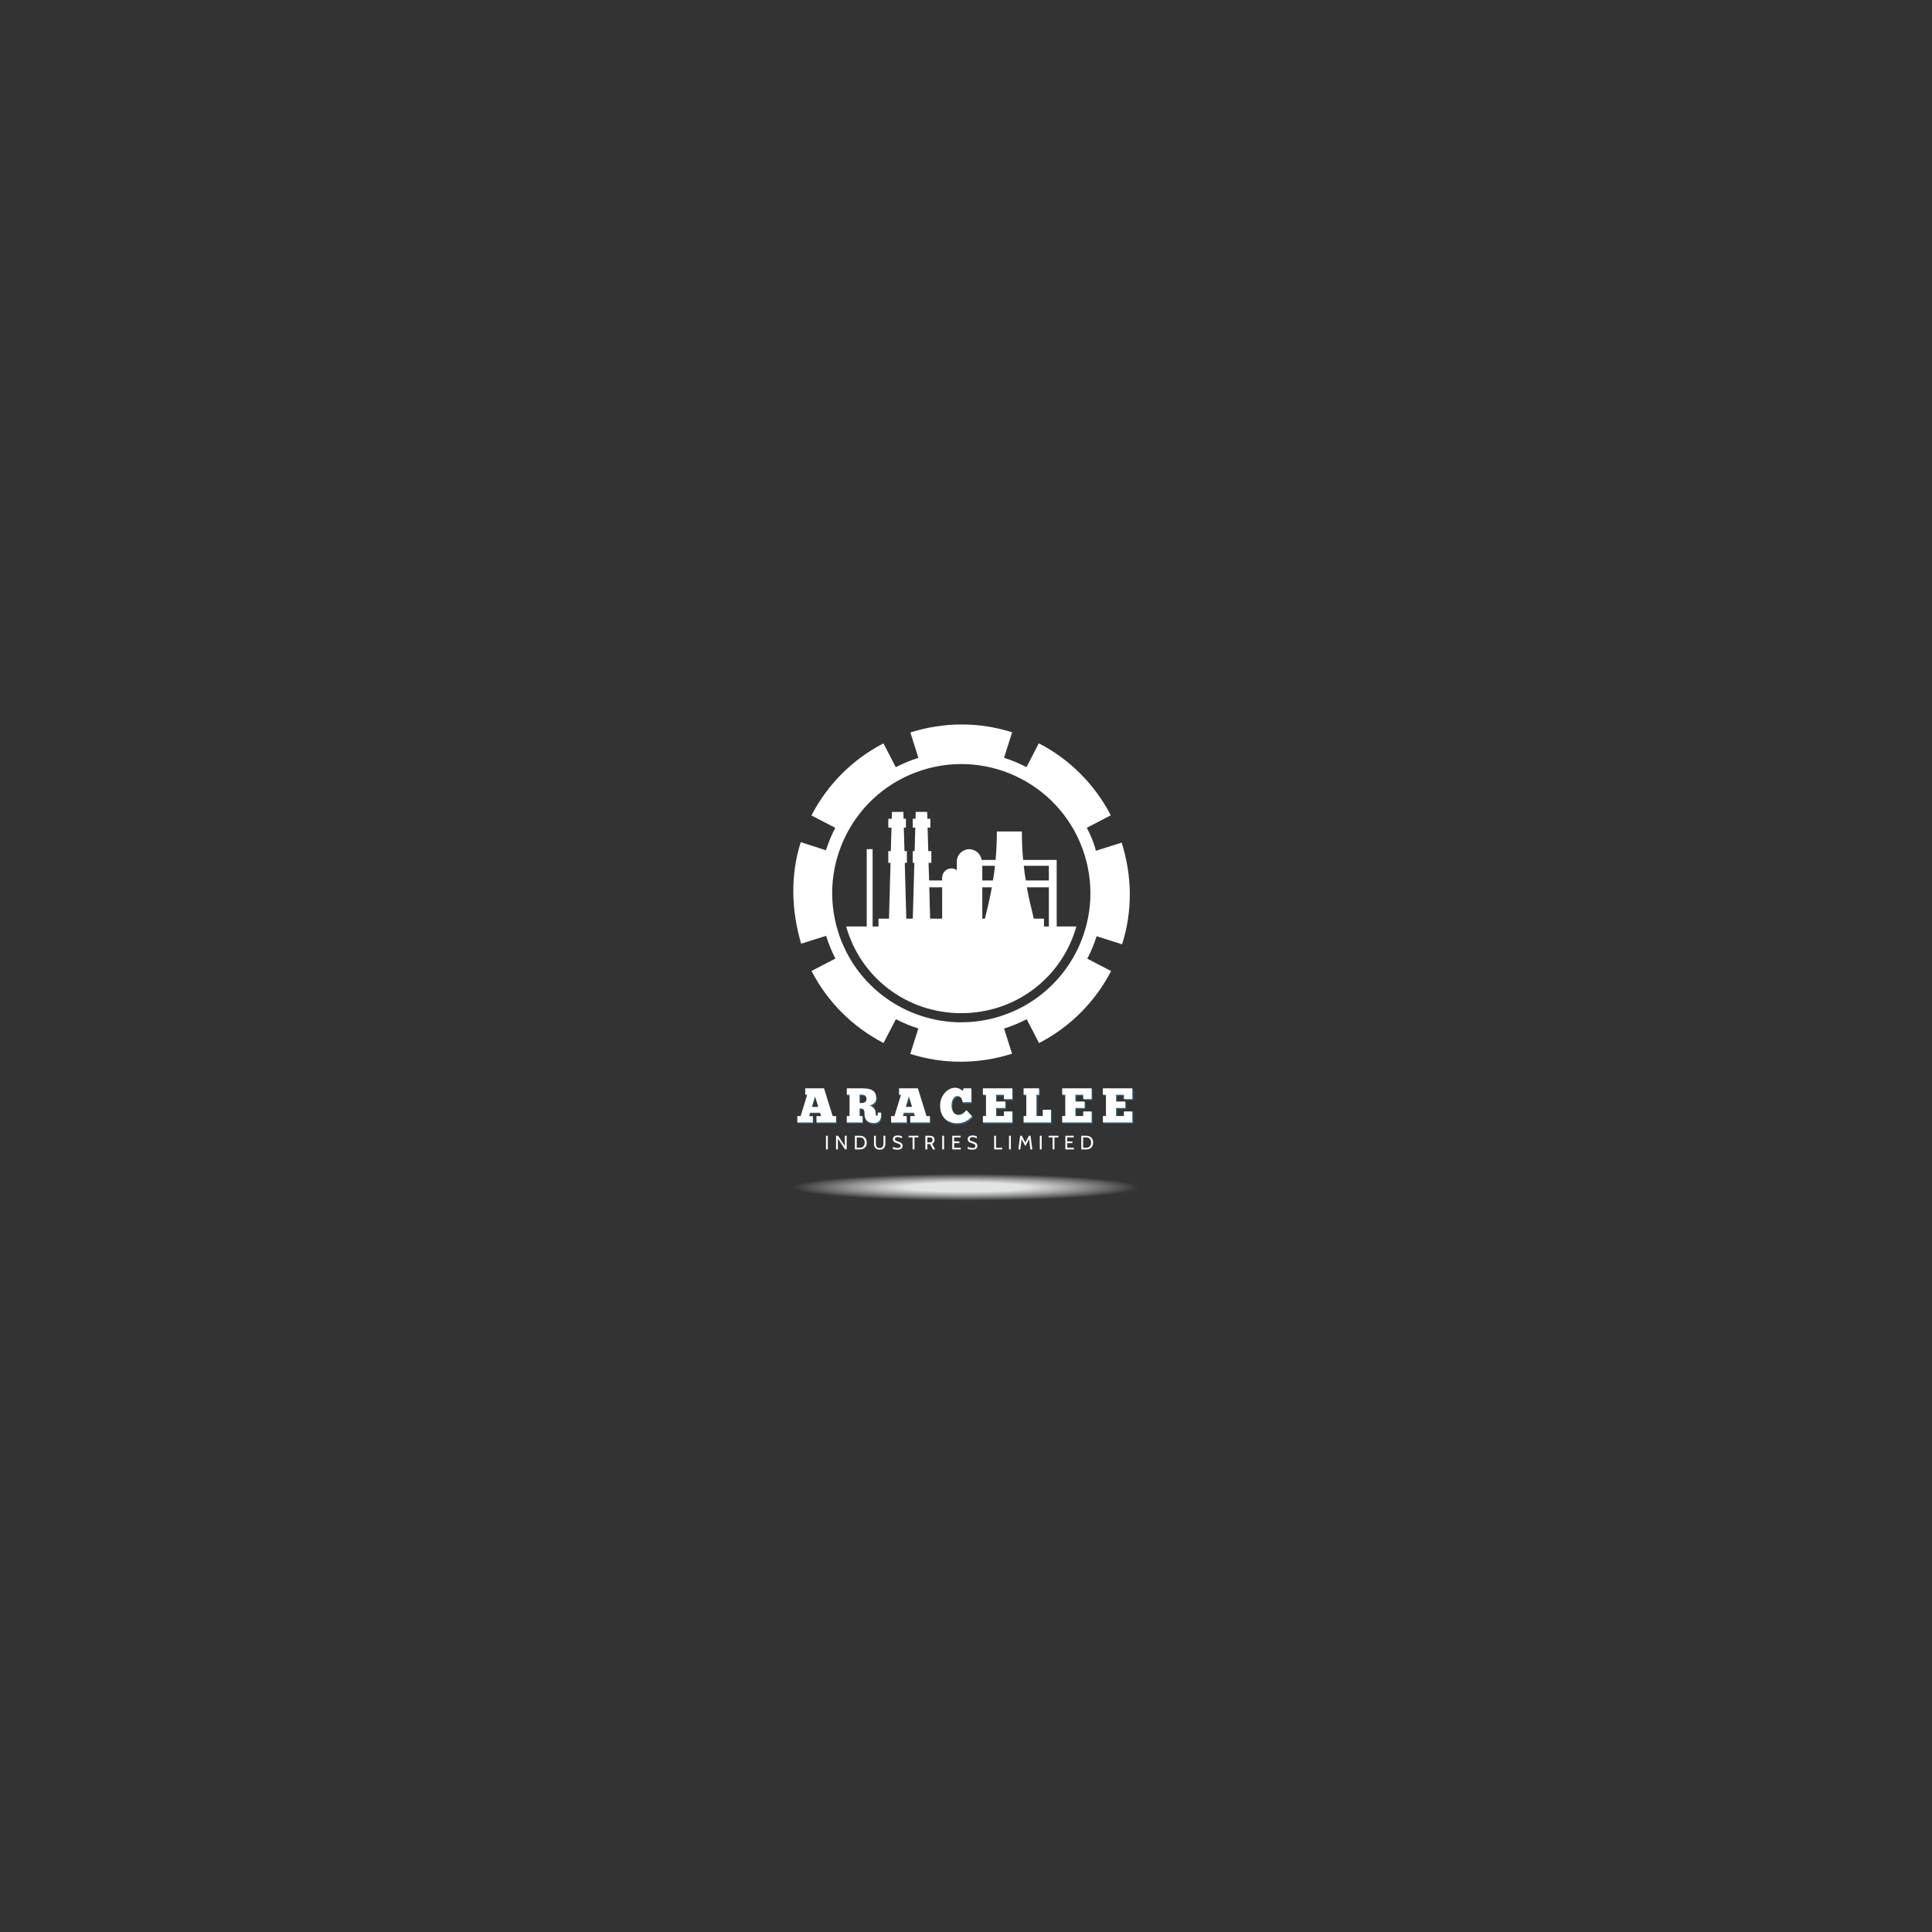 <?xml version="1.0" encoding="UTF-8" standalone="no"?>
<!-- Created with Inkscape (http://www.inkscape.org/) -->

<svg
   width="100mm"
   height="100mm"
   viewBox="0 0 100 100"
   version="1.1"
   id="svg1"
   inkscape:version="1.3.2 (091e20e, 2023-11-25, custom)"
   sodipodi:docname="aracelee-industries-logo-white.svg"
   xml:space="preserve"
   xmlns:inkscape="http://www.inkscape.org/namespaces/inkscape"
   xmlns:sodipodi="http://sodipodi.sourceforge.net/DTD/sodipodi-0.dtd"
   xmlns:xlink="http://www.w3.org/1999/xlink"
   xmlns="http://www.w3.org/2000/svg"
   xmlns:svg="http://www.w3.org/2000/svg"><rect x="0" y="0" width="100" height="100" fill="#333333" stroke="none"/><sodipodi:namedview
     id="namedview1"
     pagecolor="#505050"
     bordercolor="#ffffff"
     borderopacity="1"
     inkscape:showpageshadow="0"
     inkscape:pageopacity="0"
     inkscape:pagecheckerboard="1"
     inkscape:deskcolor="#505050"
     inkscape:document-units="mm"
     inkscape:zoom="0.72426345"
     inkscape:cx="86.294566"
     inkscape:cy="8.9746348"
     inkscape:window-width="1920"
     inkscape:window-height="1009"
     inkscape:window-x="-8"
     inkscape:window-y="-8"
     inkscape:window-maximized="1"
     inkscape:current-layer="layer1" /><defs
     id="defs1"><radialGradient
       fx="0"
       fy="0"
       cx="0"
       cy="0"
       r="1"
       gradientUnits="userSpaceOnUse"
       gradientTransform="matrix(30.609,0,0,2.358,49.379,88.409)"
       spreadMethod="pad"
       id="radialGradient3"><stop
         style="stop-opacity:1;stop-color:#e2e4e4"
         offset="0"
         id="stop1" /><stop
         style="stop-opacity:1;stop-color:#e2e4e4"
         offset="0.341"
         id="stop2" /><stop
         style="stop-opacity:0;stop-color:#ffffff"
         offset="1"
         id="stop3" /></radialGradient><linearGradient
       x1="0"
       y1="0"
       x2="1"
       y2="0"
       gradientUnits="userSpaceOnUse"
       gradientTransform="matrix(59.443,0,0,59.443,18.937,36.445)"
       spreadMethod="pad"
       id="linearGradient10"><stop
         style="stop-opacity:1;stop-color:#293b44"
         offset="0"
         id="stop4" /><stop
         style="stop-opacity:1;stop-color:#293b44"
         offset="0.016"
         id="stop5" /><stop
         style="stop-opacity:1;stop-color:#2a5e79"
         offset="0.394"
         id="stop6" /><stop
         style="stop-opacity:1;stop-color:#2a5e79"
         offset="0.394"
         id="stop7" /><stop
         style="stop-opacity:1;stop-color:#293b44"
         offset="0.986"
         id="stop8" /><stop
         style="stop-opacity:1;stop-color:#293b44"
         offset="0.988"
         id="stop9" /><stop
         style="stop-opacity:1;stop-color:#293b44"
         offset="1"
         id="stop10" /></linearGradient><clipPath
       clipPathUnits="userSpaceOnUse"
       id="clipPath76"><path
         d="M 0,800 H 800 V 0 H 0 Z"
         transform="matrix(1.333,0,0,-1.333,0,1066.667)"
         id="path76" /></clipPath><linearGradient
       x1="0"
       y1="0"
       x2="1"
       y2="0"
       gradientUnits="userSpaceOnUse"
       gradientTransform="matrix(381.322,0,0,-381.322,227.339,233.782)"
       spreadMethod="pad"
       id="linearGradient17"><stop
         style="stop-opacity:1;stop-color:#293b44"
         offset="0"
         id="stop11" /><stop
         style="stop-opacity:1;stop-color:#293b44"
         offset="0.016"
         id="stop12" /><stop
         style="stop-opacity:1;stop-color:#64899d"
         offset="0.327"
         id="stop13" /><stop
         style="stop-opacity:1;stop-color:#64899d"
         offset="0.327"
         id="stop14" /><stop
         style="stop-opacity:1;stop-color:#293b44"
         offset="0.874"
         id="stop15" /><stop
         style="stop-opacity:1;stop-color:#293b44"
         offset="0.876"
         id="stop16" /><stop
         style="stop-opacity:1;stop-color:#293b44"
         offset="1"
         id="stop17" /></linearGradient><clipPath
       clipPathUnits="userSpaceOnUse"
       id="clipPath66"><path
         d="M 227.339,261.248 H 580.484 V 206.315 H 227.339 Z"
         transform="matrix(1,0,0,-1,-227.339,218.839)"
         id="path66" /></clipPath><linearGradient
       inkscape:collect="always"
       xlink:href="#linearGradient17"
       id="linearGradient1"
       gradientUnits="userSpaceOnUse"
       gradientTransform="matrix(381.322,0,0,-381.322,227.339,233.782)"
       x1="0"
       y1="0"
       x2="1"
       y2="0"
       spreadMethod="pad" /><linearGradient
       inkscape:collect="always"
       xlink:href="#linearGradient17"
       id="linearGradient2"
       gradientUnits="userSpaceOnUse"
       gradientTransform="matrix(381.322,0,0,-381.322,227.339,233.782)"
       x1="0"
       y1="0"
       x2="1"
       y2="0"
       spreadMethod="pad" /><linearGradient
       inkscape:collect="always"
       xlink:href="#linearGradient17"
       id="linearGradient3"
       gradientUnits="userSpaceOnUse"
       gradientTransform="matrix(381.322,0,0,-381.322,227.339,233.782)"
       x1="0"
       y1="0"
       x2="1"
       y2="0"
       spreadMethod="pad" /><linearGradient
       inkscape:collect="always"
       xlink:href="#linearGradient17"
       id="linearGradient4"
       gradientUnits="userSpaceOnUse"
       gradientTransform="matrix(381.322,0,0,-381.322,227.339,233.782)"
       x1="0"
       y1="0"
       x2="1"
       y2="0"
       spreadMethod="pad" /><linearGradient
       inkscape:collect="always"
       xlink:href="#linearGradient17"
       id="linearGradient5"
       gradientUnits="userSpaceOnUse"
       gradientTransform="matrix(381.322,0,0,-381.322,227.339,233.782)"
       x1="0"
       y1="0"
       x2="1"
       y2="0"
       spreadMethod="pad" /><linearGradient
       inkscape:collect="always"
       xlink:href="#linearGradient17"
       id="linearGradient6"
       gradientUnits="userSpaceOnUse"
       gradientTransform="matrix(381.322,0,0,-381.322,227.339,233.782)"
       x1="0"
       y1="0"
       x2="1"
       y2="0"
       spreadMethod="pad" /><linearGradient
       inkscape:collect="always"
       xlink:href="#linearGradient17"
       id="linearGradient7"
       gradientUnits="userSpaceOnUse"
       gradientTransform="matrix(381.322,0,0,-381.322,227.339,233.782)"
       x1="0"
       y1="0"
       x2="1"
       y2="0"
       spreadMethod="pad" /><linearGradient
       inkscape:collect="always"
       xlink:href="#linearGradient17"
       id="linearGradient8"
       gradientUnits="userSpaceOnUse"
       gradientTransform="matrix(381.322,0,0,-381.322,227.339,233.782)"
       x1="0"
       y1="0"
       x2="1"
       y2="0"
       spreadMethod="pad" /></defs><g
     inkscape:label="Layer 1"
     inkscape:groupmode="layer"
     id="layer1"><g
       id="g1"
       transform="matrix(0.293,0,0,0.293,35.513,35.548)"><path
         d="m 6.169,88.409 c 0,-1.912 19.346,-3.461 43.21,-3.461 23.864,0 43.211,1.549 43.211,3.461 0,1.911 -19.346,3.461 -43.211,3.461 -23.864,0 -43.21,-1.549 -43.21,-3.461"
         style="fill:url(#radialGradient3);stroke:none;stroke-width:0.173"
         id="path3" /><path
         id="path10"
         d="m 39.649,8.059 0.013,0.039 -0.034,0.011 1.405,4.445 c -1.399,0.444 -2.732,0.999 -3.992,1.653 v 0 L 34.857,9.995 C 29.385,12.833 24.987,17.237 22.138,22.731 v 0 l 4.211,2.184 c -0.659,1.271 -1.21,2.599 -1.645,3.968 v 0 L 20.249,27.444 c -1.859,5.868 -1.659,12.05 0.071,17.94 v 0 3.47e-4 l 4.411,-1.389 c 0.444,1.407 0.985,2.753 1.641,4.019 v 0 l -4.221,2.186 c 2.835,5.473 7.232,9.875 12.725,12.727 v 0 l 2.184,-4.209 c 1.272,0.66 2.599,1.212 3.968,1.648 v 0 l -1.43,4.489 c 5.872,1.864 12.077,1.827 17.968,-0.032 v 0 l 0.012,-0.004 -1.407,-4.444 c 1.399,-0.442 2.732,-0.997 3.993,-1.649 v 0 l 2.18,4.214 c 5.475,-2.832 9.878,-7.232 12.733,-12.724 v 0 l -4.207,-2.187 c 0.66,-1.271 1.216,-2.598 1.652,-3.967 v 0 l 4.495,1.43 c 1.869,-5.876 1.786,-12.07 -0.076,-17.967 v 0 l -4.558,1.445 v -3.47e-4 C 72.038,27.533 71.45,26.177 70.789,24.904 v 0 l 4.232,-2.201 C 72.18,17.234 67.799,12.831 62.303,9.984 v 0 l -2.169,4.209 c -1.275,-0.66 -2.6,-1.212 -3.973,-1.647 v 0 L 57.593,8.041 C 54.67,7.117 51.673,6.654 48.668,6.654 v 0 c -3.022,1.731e-4 -6.053,0.468 -9.019,1.405 M 26.867,43.324 c -3.79,-12.01 2.874,-24.821 14.884,-28.612 v 0 c 12.009,-3.79 24.819,2.875 28.61,14.884 v 0 c 3.791,12.012 -2.873,24.821 -14.882,28.611 v 0 c -2.284,0.721 -4.596,1.064 -6.871,1.064 v 0 C 38.923,59.27 29.937,53.052 26.867,43.324 m 13.69,-21.218 -0.026,1.211 h -0.492 v 1.557 h 0.447 l -0.116,4.151 h -0.331 v 2.076 h 0.279 l -0.273,9.859 h -1.145 L 38.626,31.1 h 0.375 V 29.025 H 38.574 l -0.116,-4.151 h 0.37 v -1.557 h -0.415 l -0.026,-1.211 h -2.034 l -0.026,1.211 h -0.611 v 1.557 h 0.566 l -0.116,4.151 h -0.45 v 2.076 h 0.398 l -0.273,9.859 h -1.855 v 1.384 H 32.947 V 28.679 h -1.038 v 13.665 h -3.638 c 2.535,8.994 10.68,15.313 20.336,15.313 v 0 c 9.655,0 17.8,-6.318 20.334,-15.313 v 0 H 65.465 V 30.581 h -0.901 -0.407 -4.619 c -0.139,-1.557 -0.225,-3.113 -0.225,-5.016 v 0 h -1.661 -0.006 -1.085 -0.006 -1.661 c 0,1.903 -0.085,3.459 -0.224,5.016 v 0 H 52.203 C 52.069,29.544 51.129,28.688 50.022,28.688 v 0 c -1.199,0 -2.2,0.977 -2.2,2.176 v 0 1.562 c -0.173,-0.213 -0.576,-0.341 -0.958,-0.341 v 0 c -0.937,0 -1.637,0.759 -1.637,1.695 v 0 0.434 h -2.3 l -0.097,-3.113 h 0.494 v -2.076 h -0.547 l -0.116,-4.151 h 0.49 V 23.317 H 42.618 L 42.592,22.106 Z m 19.091,9.513 h 4.434 v 2.595 h -4.068 c -0.135,-0.692 -0.26,-1.557 -0.365,-2.595 m -7.328,0 h 2.242 c -0.106,1.038 -0.23,1.903 -0.365,2.595 v 0 h -1.877 z m 7.876,3.805 h 3.886 v 6.919 h -0.865 v -1.384 h -1.797 c -0.304,-1.384 -0.793,-3.113 -1.224,-5.535 m -7.876,0 h 1.693 c -0.43,2.422 -0.919,4.151 -1.224,5.535 v 0 h -0.469 z m -9.362,0 h 2.27 v 5.535 h -2.124 z m 34.018,-7.917 v -1.74e-4 c 0,0 0,0 0,1.74e-4 m 1.74e-4,1.73e-4 c 0,0 0,-1.73e-4 -1.74e-4,-1.73e-4 v 0 z"
         style="fill:#ffffff;stroke:none;stroke-width:0.173" /><path
         id="path11"
         d="m 24.709,81.727 v -2.416 h 0.328 v 2.416 z m 1.777,0 v -2.416 h 0.357 l 1.19,1.808 v -1.808 h 0.332 v 2.416 h -0.28 l -1.271,-1.909 v 1.909 z m 3.327,0 v -2.416 h 0.894 c 0.234,0 0.441,0.048 0.622,0.144 0.181,0.095 0.323,0.233 0.426,0.413 0.102,0.18 0.154,0.397 0.154,0.651 0,0.254 -0.052,0.472 -0.154,0.653 -0.103,0.18 -0.245,0.318 -0.426,0.414 -0.181,0.095 -0.389,0.142 -0.622,0.142 z m 0.328,-0.296 h 0.566 c 0.185,0 0.34,-0.039 0.464,-0.116 0.124,-0.077 0.218,-0.183 0.282,-0.32 0.065,-0.136 0.097,-0.295 0.097,-0.476 0,-0.181 -0.032,-0.34 -0.097,-0.476 -0.064,-0.136 -0.158,-0.243 -0.282,-0.32 -0.125,-0.077 -0.279,-0.116 -0.464,-0.116 h -0.566 z m 4.051,0.345 c -0.226,0 -0.413,-0.044 -0.561,-0.13 -0.147,-0.088 -0.257,-0.211 -0.33,-0.371 -0.072,-0.161 -0.107,-0.352 -0.107,-0.574 v -1.391 h 0.326 v 1.301 c 0,0.111 0.009,0.218 0.026,0.322 0.017,0.103 0.049,0.196 0.095,0.278 0.047,0.081 0.116,0.146 0.205,0.195 0.089,0.048 0.205,0.071 0.347,0.071 0.144,0 0.26,-0.023 0.349,-0.071 0.089,-0.049 0.157,-0.114 0.203,-0.197 0.047,-0.082 0.08,-0.175 0.097,-0.278 0.017,-0.104 0.026,-0.211 0.026,-0.32 v -1.301 h 0.326 v 1.391 c 0,0.222 -0.036,0.413 -0.109,0.574 -0.072,0.16 -0.182,0.283 -0.33,0.371 -0.147,0.086 -0.334,0.13 -0.561,0.13 z m 3.114,0 c -0.1,0 -0.2,-0.008 -0.3,-0.022 -0.1,-0.015 -0.193,-0.033 -0.278,-0.057 -0.085,-0.024 -0.156,-0.05 -0.213,-0.077 l 0.045,-0.349 c 0.062,0.03 0.137,0.061 0.225,0.093 0.088,0.032 0.183,0.06 0.286,0.081 0.102,0.022 0.206,0.032 0.31,0.032 0.155,0 0.279,-0.028 0.371,-0.085 0.092,-0.057 0.138,-0.145 0.138,-0.266 0,-0.092 -0.023,-0.167 -0.069,-0.225 -0.046,-0.058 -0.116,-0.107 -0.209,-0.148 -0.093,-0.042 -0.21,-0.084 -0.349,-0.126 -0.133,-0.039 -0.255,-0.085 -0.367,-0.138 -0.111,-0.054 -0.2,-0.126 -0.268,-0.215 -0.066,-0.09 -0.099,-0.211 -0.099,-0.361 0,-0.128 0.033,-0.241 0.099,-0.339 0.066,-0.098 0.163,-0.175 0.29,-0.231 0.128,-0.055 0.286,-0.083 0.472,-0.083 0.159,0 0.305,0.018 0.438,0.053 0.134,0.034 0.243,0.072 0.328,0.113 l -0.034,0.349 c -0.131,-0.078 -0.256,-0.134 -0.375,-0.166 -0.119,-0.033 -0.242,-0.051 -0.369,-0.051 -0.142,0 -0.259,0.026 -0.353,0.079 -0.092,0.053 -0.138,0.139 -0.138,0.257 0,0.081 0.02,0.147 0.061,0.199 0.042,0.052 0.103,0.095 0.184,0.132 0.082,0.035 0.184,0.072 0.306,0.109 0.169,0.05 0.313,0.107 0.434,0.172 0.12,0.065 0.213,0.145 0.278,0.241 0.065,0.095 0.097,0.212 0.097,0.353 0,0.103 -0.02,0.196 -0.059,0.28 -0.04,0.083 -0.098,0.154 -0.176,0.213 -0.079,0.058 -0.177,0.103 -0.296,0.134 -0.118,0.031 -0.255,0.047 -0.411,0.047 z m 2.702,-0.049 V 79.606 H 39.305 V 79.31 h 1.735 v 0.296 h -0.703 v 2.12 z m 2.256,0 V 79.31 h 0.784 c 0.167,0 0.314,0.026 0.44,0.079 0.126,0.052 0.223,0.131 0.292,0.239 0.069,0.108 0.103,0.247 0.103,0.418 0,0.165 -0.036,0.304 -0.107,0.416 -0.072,0.111 -0.176,0.199 -0.314,0.264 l 0.543,1.001 h -0.401 l -0.491,-0.943 c -0.003,0 -0.005,0 -0.008,0 -0.003,0 -0.005,0 -0.008,0 h -0.486 v 0.943 z m 0.347,-1.236 h 0.434 c 0.165,0 0.288,-0.039 0.371,-0.118 0.084,-0.08 0.126,-0.189 0.126,-0.326 0,-0.14 -0.042,-0.249 -0.126,-0.326 -0.083,-0.077 -0.206,-0.116 -0.371,-0.116 h -0.434 z m 2.632,1.236 V 79.31 h 0.328 v 2.416 z m 1.777,0 V 79.31 h 1.474 v 0.296 h -1.145 v 0.707 h 0.912 v 0.298 h -0.912 v 0.819 h 1.178 v 0.296 z m 3.501,0.049 c -0.1,0 -0.2,-0.008 -0.3,-0.022 -0.1,-0.015 -0.193,-0.033 -0.278,-0.057 -0.085,-0.024 -0.156,-0.05 -0.213,-0.077 l 0.045,-0.349 c 0.062,0.03 0.137,0.061 0.225,0.093 0.088,0.032 0.183,0.06 0.286,0.081 0.102,0.022 0.206,0.032 0.31,0.032 0.155,0 0.279,-0.028 0.371,-0.085 0.092,-0.057 0.138,-0.145 0.138,-0.266 0,-0.092 -0.023,-0.167 -0.069,-0.225 -0.046,-0.058 -0.116,-0.107 -0.209,-0.148 -0.093,-0.042 -0.21,-0.084 -0.349,-0.126 -0.133,-0.039 -0.255,-0.085 -0.367,-0.138 -0.111,-0.054 -0.2,-0.126 -0.268,-0.215 -0.066,-0.09 -0.099,-0.211 -0.099,-0.361 0,-0.128 0.033,-0.241 0.099,-0.339 0.066,-0.098 0.163,-0.175 0.29,-0.231 0.128,-0.055 0.286,-0.083 0.472,-0.083 0.159,0 0.305,0.018 0.438,0.053 0.134,0.034 0.243,0.072 0.328,0.113 l -0.034,0.349 c -0.131,-0.078 -0.256,-0.134 -0.375,-0.166 -0.119,-0.033 -0.242,-0.051 -0.369,-0.051 -0.142,0 -0.259,0.026 -0.353,0.079 -0.092,0.053 -0.138,0.139 -0.138,0.257 0,0.081 0.02,0.147 0.061,0.199 0.042,0.052 0.103,0.095 0.184,0.132 0.082,0.035 0.184,0.072 0.306,0.109 0.169,0.05 0.313,0.107 0.434,0.172 0.12,0.065 0.213,0.145 0.278,0.241 0.065,0.095 0.097,0.212 0.097,0.353 0,0.103 -0.02,0.196 -0.059,0.28 -0.04,0.083 -0.098,0.154 -0.176,0.213 -0.079,0.058 -0.177,0.103 -0.296,0.134 -0.118,0.031 -0.255,0.047 -0.411,0.047 z m 3.895,-0.049 V 79.31 h 0.328 v 2.12 h 1.109 v 0.296 z m 2.626,0 V 79.31 h 0.328 v 2.416 z m 1.65,0 0.324,-2.416 H 59.297 l 0.634,1.198 0.628,-1.198 h 0.284 l 0.32,2.416 h -0.345 l -0.245,-1.97 0.085,0.012 -0.724,1.384 -0.74,-1.384 0.087,-0.012 -0.245,1.97 z m 3.792,0 V 79.31 h 0.328 v 2.416 z m 2.258,0 V 79.606 H 64.039 V 79.31 h 1.735 v 0.296 h -0.703 v 2.12 z m 2.257,0 V 79.31 h 1.474 v 0.296 H 67.328 v 0.707 h 0.912 V 80.612 H 67.328 v 0.819 h 1.178 v 0.296 z m 2.809,0 V 79.31 h 0.894 c 0.234,0 0.441,0.048 0.622,0.144 0.181,0.095 0.323,0.233 0.426,0.414 0.102,0.18 0.154,0.397 0.154,0.651 0,0.254 -0.052,0.472 -0.154,0.653 -0.103,0.18 -0.245,0.318 -0.426,0.413 -0.181,0.095 -0.389,0.142 -0.622,0.142 z m 0.328,-0.296 h 0.566 c 0.185,0 0.34,-0.038 0.464,-0.116 0.124,-0.077 0.218,-0.183 0.282,-0.32 0.065,-0.136 0.097,-0.295 0.097,-0.476 0,-0.181 -0.032,-0.34 -0.097,-0.476 -0.064,-0.136 -0.158,-0.243 -0.282,-0.32 -0.125,-0.077 -0.279,-0.116 -0.464,-0.116 h -0.566 z m 0,0"
         style="fill:#ffffff;fill-opacity:1;fill-rule:nonzero;stroke:none;stroke-width:0.173"
         aria-label="INDUSTRIES LIMITED" /><g
         id="g75"
         clip-path="url(#clipPath76)"
         transform="matrix(0.13,0,0,0.13,-19.809,-23.558)"><path
           d="m 249.493,234.756 -3.293,10.777 -3.243,-10.777 z m -1.846,-15.917 v 6.536 h 4.74 l -1.048,3.393 h -10.228 l -1.048,-3.393 h 3.892 v -6.536 h -15.867 v 6.536 h 3.393 l 6.736,21.904 h -2.046 v 6.437 h 19.16 l 8.832,-28.341 h 3.493 v -6.536 z"
           transform="matrix(1.333,0,0,-1.333,0,1066.667)"
           style="fill:url(#linearGradient1);stroke:none"
           id="path67" /><path
           d="m 291.703,238.747 h 2.245 c 2.894,0 4.79,1.398 4.79,4.042 0,2.943 -1.647,4.44 -4.541,4.44 h -2.494 z m 3.143,14.969 c 11.576,0 13.821,-4.59 13.821,-10.279 0,-3.891 -3.093,-6.635 -7.235,-7.235 3.443,-0.499 6.537,-3.492 6.537,-7.085 0,-2.145 0.299,-3.392 1.197,-3.392 0.749,0 1.148,0.598 1.148,1.596 v 1.647 h 3.343 v -2.744 c 0,-4.142 -1.746,-7.984 -7.285,-7.984 -6.537,0 -9.68,3.443 -9.68,9.281 0,4.541 -0.549,5.638 -4.989,5.638 v -7.734 h 3.043 v -6.586 H 278.63 v 6.586 h 2.794 v 21.755 h -2.794 v 6.536 z"
           transform="matrix(1.333,0,0,-1.333,0,1066.667)"
           style="fill:url(#linearGradient2);stroke:none"
           id="path68" /><path
           d="m 345.289,234.756 -3.293,10.777 -3.244,-10.777 z m -1.847,-15.917 v 6.536 h 4.741 l -1.048,3.393 h -10.229 l -1.048,-3.393 h 3.892 v -6.536 h -15.867 v 6.536 h 3.393 l 6.736,21.904 h -2.046 v 6.437 h 19.16 l 8.832,-28.341 h 3.493 v -6.536 z"
           transform="matrix(1.333,0,0,-1.333,0,1066.667)"
           style="fill:url(#linearGradient3);stroke:none"
           id="path69" /><path
           d="m 406.658,225.075 c -3.392,-3.742 -8.582,-7.035 -15.118,-7.035 -10.579,0 -17.614,6.786 -17.614,17.913 0,11.476 8.632,18.361 15.169,18.361 4.989,0 7.235,-2.793 7.684,-3.392 l 1.147,2.794 h 7.835 v -14.17 h -8.932 c -0.15,3.243 -1.747,6.286 -5.289,6.286 -3.593,0 -5.938,-4.44 -5.938,-9.879 0,-4.939 2.544,-9.381 7.285,-9.381 4.191,0 7.484,4.392 7.933,4.89 z"
           transform="matrix(1.333,0,0,-1.333,0,1066.667)"
           style="fill:url(#linearGradient4);stroke:none"
           id="path70" /><path
           d="m 447.721,253.716 v -11.027 h -8.632 v 4.441 h -7.984 v -6.886 h 9.48 v -6.636 h -9.48 v -8.133 h 7.984 v 4.64 h 8.632 v -11.276 h -30.088 v 6.636 h 3.143 v 21.655 h -3.143 v 6.586 z"
           transform="matrix(1.333,0,0,-1.333,0,1066.667)"
           style="fill:url(#linearGradient5);stroke:none"
           id="path71" /><path
           d="m 474.962,253.716 v -6.586 h -2.645 v -21.655 h 6.437 v 6.337 h 8.383 v -12.973 h -27.943 v 6.636 h 2.744 v 21.655 h -2.744 v 6.586 z"
           transform="matrix(1.333,0,0,-1.333,0,1066.667)"
           style="fill:url(#linearGradient6);stroke:none"
           id="path72" /><path
           d="m 528.697,253.716 v -11.027 h -8.632 v 4.441 h -7.983 v -6.886 h 9.48 v -6.636 h -9.48 v -8.133 h 7.983 v 4.64 h 8.632 v -11.276 h -30.088 v 6.636 h 3.144 v 21.655 h -3.144 v 6.586 z"
           transform="matrix(1.333,0,0,-1.333,0,1066.667)"
           style="fill:url(#linearGradient7);stroke:none"
           id="path73" /><path
           d="m 570.259,253.716 v -11.027 h -8.632 v 4.441 h -7.983 v -6.886 h 9.479 v -6.636 h -9.479 v -8.133 h 7.983 v 4.64 h 8.632 v -11.276 h -30.088 v 6.636 h 3.143 v 21.655 h -3.143 v 6.586 z"
           transform="matrix(1.333,0,0,-1.333,0,1066.667)"
           style="fill:url(#linearGradient8);stroke:none"
           id="path74" /><path
           d="M 40.314,0.001 V -6.538 H 36.822 L 27.998,-34.874 H 8.837 v 6.434 H 10.876 L 4.138,-6.538 H 0.751 V 0.001 H 16.619 V -6.538 h -3.891 l 1.043,-3.387 H 24.001 l 1.055,3.387 H 20.31 V 0.001 Z M 15.623,-15.913 l 3.246,-10.781 3.293,10.781 z M 51.286,-34.874 v 6.527 h 2.801 V -6.585 H 51.286 v 6.586 h 16.125 V -6.585 h -3.047 v -7.734 c 4.441,0 4.992,1.102 4.992,5.637 0,5.836 3.141,9.281 9.68,9.281 5.543,0 7.289,-3.844 7.289,-7.98 V -10.124 H 82.973 v 1.641 c 0,0.996 -0.398,1.594 -1.148,1.594 -0.891,0 -1.195,-1.242 -1.195,-3.387 0,-3.598 -3.094,-6.586 -6.539,-7.09 4.148,-0.598 7.242,-3.34 7.242,-7.23 0,-5.695 -2.25,-10.277 -13.828,-10.277 z m 13.078,6.48 h 2.496 c 2.895,0 4.535,1.5 4.535,4.441 0,2.648 -1.887,4.043 -4.781,4.043 h -2.25 z M 136.109,0.001 V -6.538 h -3.492 l -8.824,-28.336 h -19.16 v 6.434 h 2.039 L 99.933,-6.538 H 96.546 V 0.001 H 112.414 V -6.538 h -3.891 l 1.043,-3.387 h 10.23 l 1.055,3.387 h -4.746 v 6.539 z m -24.691,-15.914 3.246,-10.781 3.293,10.781 z m 62.065,3.293 c -0.445,0.492 -3.738,4.887 -7.934,4.887 -4.746,0 -7.289,-4.441 -7.289,-9.375 0,-5.449 2.344,-9.891 5.941,-9.891 3.539,0 5.145,3.047 5.285,6.293 h 8.93 v -14.168 h -7.828 l -1.148,2.789 c -0.445,-0.598 -2.695,-3.387 -7.688,-3.387 -6.527,0 -15.164,6.879 -15.164,18.363 0,11.121 7.031,17.906 17.613,17.906 6.539,0 11.73,-3.293 15.117,-7.031 z m 16.808,-22.254 v 6.586 h 3.152 v 21.656 h -3.152 v 6.633 h 30.094 V -11.272 h -8.637 v 4.641 h -7.98 v -8.133 h 9.48 v -6.645 h -9.48 v -6.879 h 7.98 v 4.441 h 8.637 v -11.027 z m 41.561,0 v 6.586 h 2.754 v 21.656 h -2.754 v 6.633 h 27.949 V -12.972 h -8.379 v 6.34 h -6.445 V -28.288 h 2.648 v -6.586 z m 39.416,0 v 6.586 h 3.152 v 21.656 h -3.152 V 0.001 H 301.361 V -11.272 h -8.637 v 4.641 h -7.98 v -8.133 h 9.48 v -6.645 h -9.48 v -6.879 h 7.98 v 4.441 h 8.637 v -11.027 z m 41.561,0 v 6.586 h 3.152 v 21.656 h -3.152 v 6.633 h 30.094 V -11.272 h -8.637 v 4.641 h -7.98 v -8.133 h 9.48 v -6.645 h -9.48 v -6.879 h 7.98 v 4.441 h 8.637 v -11.027 z m 0,0"
           style="fill:#2a5e79;fill-opacity:1;fill-rule:nonzero;stroke:none"
           aria-label="ARACELEE"
           transform="matrix(1.333,0,0,1.333,303.119,774.881)"
           clip-path="url(#clipPath66)"
           id="path75" /></g><path
         id="path77"
         d="m 26.487,76.965 v -1.131 h -0.604 l -1.526,-4.901 h -3.314 v 1.113 h 0.353 l -1.166,3.788 h -0.586 v 1.131 h 2.745 v -1.131 h -0.673 l 0.18,-0.586 h 1.77 l 0.182,0.586 h -0.821 v 1.131 z m -4.271,-2.753 0.561,-1.865 0.57,1.865 z m 6.169,-3.28 v 1.129 h 0.484 v 3.764 h -0.484 v 1.139 h 2.789 V 75.826 h -0.527 v -1.338 c 0.768,0 0.863,0.191 0.863,0.975 0,1.009 0.543,1.605 1.674,1.605 0.959,0 1.261,-0.665 1.261,-1.38 v -0.474 h -0.58 v 0.284 c 0,0.172 -0.069,0.276 -0.199,0.276 -0.154,0 -0.207,-0.215 -0.207,-0.586 0,-0.622 -0.535,-1.139 -1.131,-1.226 0.718,-0.103 1.253,-0.578 1.253,-1.251 0,-0.985 -0.389,-1.778 -2.392,-1.778 z m 2.262,1.121 h 0.432 c 0.501,0 0.784,0.259 0.784,0.768 0,0.458 -0.326,0.699 -0.827,0.699 h -0.389 z m 12.41,4.911 V 75.834 H 42.453 L 40.927,70.933 h -3.314 v 1.113 h 0.353 l -1.166,3.788 h -0.586 v 1.131 h 2.745 v -1.131 h -0.673 l 0.18,-0.586 h 1.77 l 0.182,0.586 h -0.821 v 1.131 z m -4.271,-2.753 0.561,-1.865 0.57,1.865 z m 10.735,0.57 c -0.077,0.085 -0.647,0.845 -1.372,0.845 -0.821,0 -1.261,-0.768 -1.261,-1.622 0,-0.943 0.405,-1.711 1.028,-1.711 0.612,0 0.89,0.527 0.914,1.088 h 1.545 V 70.933 h -1.354 l -0.199,0.482 c -0.077,-0.103 -0.466,-0.586 -1.33,-0.586 -1.129,0 -2.623,1.19 -2.623,3.176 0,1.924 1.216,3.097 3.047,3.097 1.131,0 2.029,-0.57 2.615,-1.216 z m 2.907,-3.849 v 1.139 h 0.545 v 3.746 h -0.545 v 1.147 h 5.205 V 75.015 h -1.494 v 0.803 h -1.38 v -1.407 h 1.64 v -1.149 h -1.64 v -1.19 h 1.38 v 0.768 h 1.494 V 70.933 Z m 7.189,0 v 1.139 h 0.476 v 3.746 h -0.476 v 1.147 h 4.834 V 74.721 h -1.449 v 1.097 h -1.115 v -3.746 h 0.458 V 70.933 Z m 6.818,0 v 1.139 h 0.545 v 3.746 H 66.435 v 1.147 h 5.205 V 75.015 h -1.494 v 0.803 h -1.38 v -1.407 h 1.64 v -1.149 h -1.64 v -1.19 h 1.38 v 0.768 h 1.494 V 70.933 Z m 7.189,0 v 1.139 h 0.545 v 3.746 h -0.545 v 1.147 h 5.205 V 75.015 h -1.494 v 0.803 h -1.38 v -1.407 h 1.64 v -1.149 h -1.64 v -1.19 h 1.38 v 0.768 h 1.494 V 70.933 Z m 0,0"
         style="fill:#ffffff;fill-opacity:1;fill-rule:nonzero;stroke:none;stroke-width:0.173"
         aria-label="ARACELEE" /></g></g></svg>
